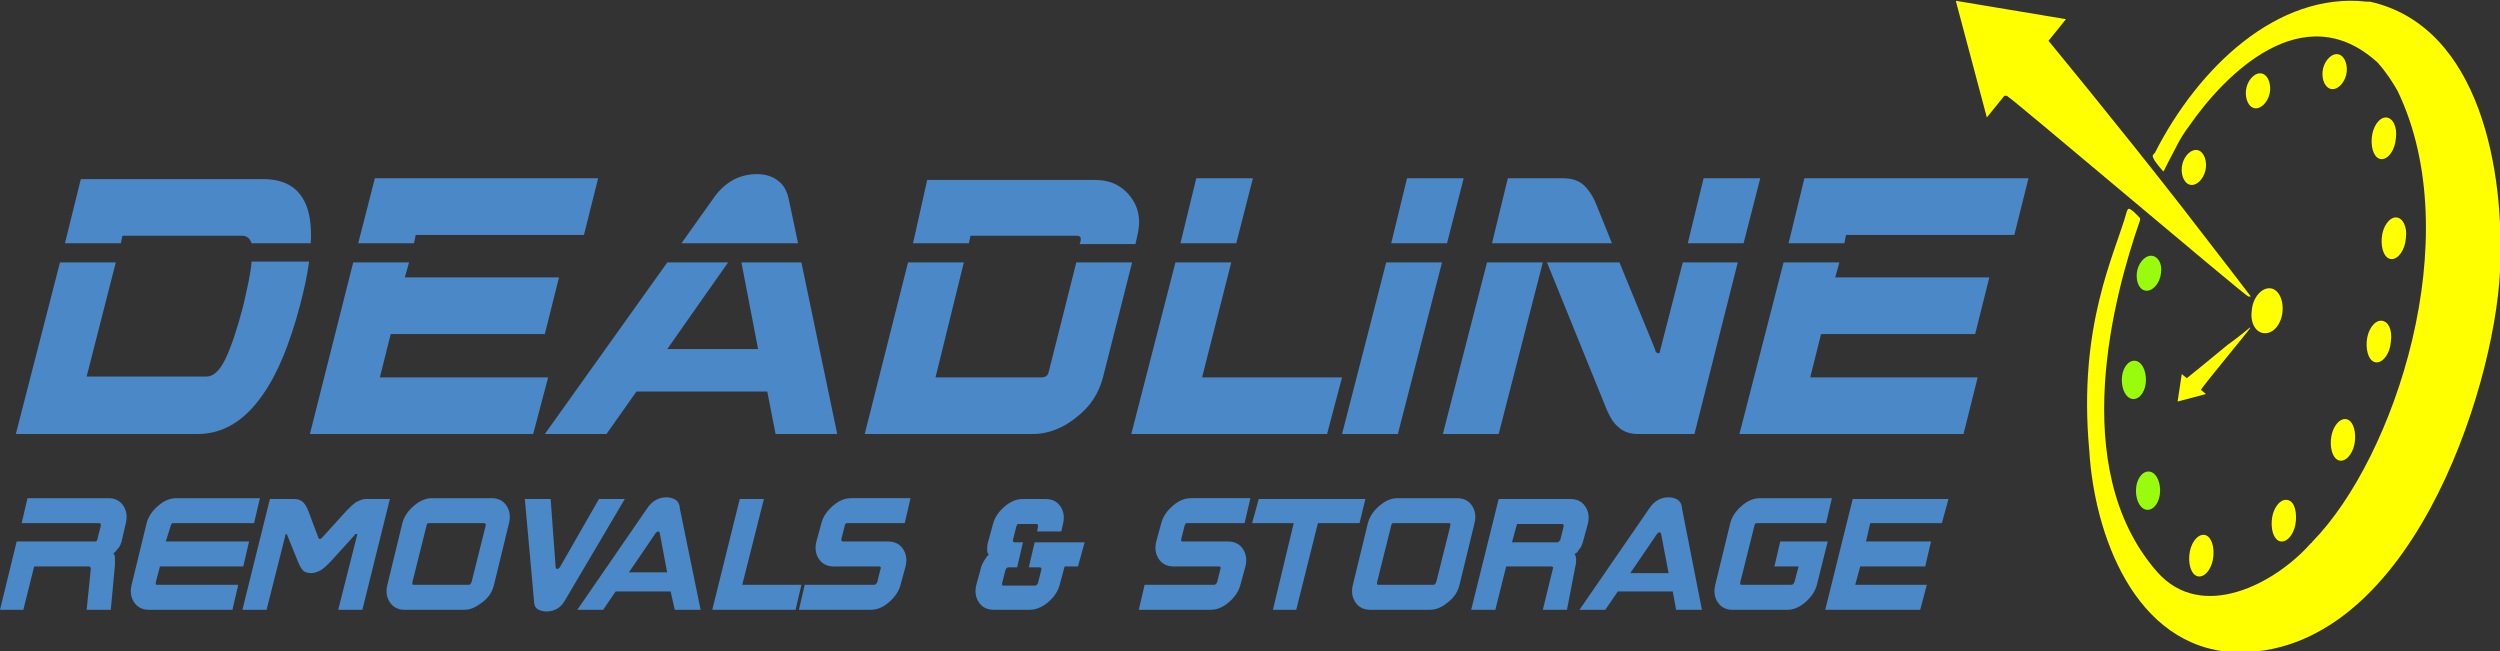 <?xml version="1.0" encoding="utf-8"?>
<!-- Generator: Adobe Illustrator 20.1.0, SVG Export Plug-In . SVG Version: 6.00 Build 0)  -->
<svg version="1.1" id="Layer_1" xmlns="http://www.w3.org/2000/svg" xmlns:xlink="http://www.w3.org/1999/xlink" x="0px" y="0px"
	 viewBox="0 0 300.1 78.2" style="enable-background:new 0 0 300.1 78.2;" xml:space="preserve">
<rect x="0" y="0" width="300.1" height="78.2" fill="#333333" stroke="none"/>
<style type="text/css">
	.st0{fill:#4B88C7;}
	.st1{fill:#FFFF00;}
	.st2{fill:#99FC0D;}
</style>
<path class="st0" d="M7.8,29.2h6.7l0.2-0.9h14.4c0.5,0,0.9,0.3,1.1,0.9h7.1c0.1-1.1,0-2.1-0.1-2.9c-0.5-3.2-2.4-4.8-5.6-4.8H9.7
	L7.8,29.2z"/>
<polygon class="st0" points="43,29.2 49.7,29.2 49.9,28.2 70.1,28.2 71.8,21.4 45,21.4 "/>
<path class="st0" d="M81.8,29.2h14L94.7,24c-0.2-1-0.6-1.8-1.3-2.3c-0.6-0.5-1.5-0.8-2.5-0.8c-2.2,0-4,1-5.4,3.1L81.8,29.2z"/>
<path class="st0" d="M109.6,29.2h6.7l0.2-0.9h12.7c0.5,0,0.6,0.2,0.5,0.7l-0.1,0.3h6.7l0.2-0.9c0.5-1.9,0.2-3.5-0.8-4.8
	s-2.4-2-4.2-2h-20.2L109.6,29.2z"/>
<polygon class="st0" points="141.7,29.2 148.4,29.2 150.4,21.4 143.6,21.4 "/>
<polygon class="st0" points="167,29.2 173.7,29.2 175.7,21.4 168.9,21.4 "/>
<path class="st0" d="M179.1,29.2h14.4l-1.9-4.7c-0.4-1-0.9-1.7-1.4-2.2c-0.6-0.6-1.5-0.9-2.5-0.9H181L179.1,29.2z"/>
<polygon class="st0" points="202.6,29.2 209.3,29.2 211.3,21.4 204.5,21.4 "/>
<polygon class="st0" points="214.7,29.2 221.4,29.2 221.6,28.2 241.8,28.2 243.5,21.4 216.6,21.4 "/>
<path class="st0" d="M13.9,31.5H7.2L1.9,52.1h21.8c3.1,0,5.7-1.6,7.9-4.8c1.8-2.6,3.2-6.1,4.4-10.6c0.5-1.9,0.9-3.7,1.1-5.3h-6.9
	c-0.1,1.4-0.5,3.1-1,5.3c-0.7,2.7-1.4,4.8-2.1,6.3s-1.5,2.2-2.3,2.2H10.4L13.9,31.5z"/>
<polygon class="st0" points="49.1,31.5 42.4,31.5 37.2,52.1 64,52.1 65.8,45.3 45.6,45.3 46.9,40.1 65.4,40.1 67.1,33.3 48.6,33.3 
	"/>
<polygon class="st0" points="87.4,31.5 80.1,31.5 65.4,52.1 72.8,52.1 76.4,47 92.1,47 93.1,52.1 100.5,52.1 96.2,31.5 89,31.5 
	91,41.9 80.1,41.9 "/>
<path class="st0" d="M115.7,31.5H109l-5.2,20.6H124c1.8,0,3.6-0.7,5.2-2c1.7-1.3,2.7-2.9,3.2-4.8l3.5-13.8h-6.7l-3.3,13.1
	c-0.1,0.5-0.4,0.7-0.9,0.7h-12.7L115.7,31.5z"/>
<polygon class="st0" points="147.8,31.5 141.1,31.5 135.8,52.1 159.3,52.1 161.1,45.3 144.3,45.3 "/>
<polygon class="st0" points="173.1,31.5 166.4,31.5 161.1,52.1 167.8,52.1 "/>
<polygon class="st0" points="185.2,31.5 178.5,31.5 173.2,52.1 179.9,52.1 "/>
<path class="st0" d="M194.4,31.5h-8.7l0,0l7.1,17.5c0.4,1,0.9,1.8,1.4,2.2c0.6,0.6,1.4,0.9,2.5,0.9h6.7l5.2-20.6H202l-2.8,10.9
	c-0.3,0-0.5-0.1-0.5-0.4L194.4,31.5z"/>
<polygon class="st0" points="220.8,31.5 214.1,31.5 208.8,52.1 235.7,52.1 237.4,45.3 217.3,45.3 218.6,40.1 237.1,40.1 238.8,33.3 
	220.3,33.3 "/>
<path class="st1" d="M272.4,34.6c-1,0-2,1.2-2.1,2.7c-0.2,1.5,0.5,2.7,1.6,2.7s2-1.2,2.1-2.7S273.4,34.6,272.4,34.6z"/>
<path class="st2" d="M258.2,30.7c-0.8,0-1.6,1-1.7,2.1c-0.1,1.2,0.4,2.1,1.2,2.1c0.8,0,1.6-1,1.7-2.1
	C259.6,31.6,259,30.7,258.2,30.7z"/>
<path class="st1" d="M263.6,18c-0.8,0-1.6,1-1.7,2.1s0.4,2.1,1.2,2.1s1.6-1,1.7-2.1S264.4,18,263.6,18z"/>
<path class="st1" d="M271.3,8.8c-0.8,0-1.6,1-1.7,2.1s0.4,2.1,1.2,2.1c0.8,0,1.6-1,1.7-2.1S272.1,8.8,271.3,8.8z"/>
<path class="st1" d="M280.5,6.5c-0.8,0-1.6,1-1.7,2.1s0.4,2.1,1.2,2.1s1.6-1,1.7-2.1S281.3,6.5,280.5,6.5z"/>
<path class="st1" d="M286.4,14.1c-0.8,0-1.6,1.1-1.7,2.5s0.4,2.5,1.2,2.5s1.6-1.1,1.7-2.5C287.8,15.2,287.2,14.1,286.4,14.1z"/>
<path class="st1" d="M287.6,26.1c-0.8,0-1.6,1.1-1.7,2.5s0.4,2.5,1.2,2.5s1.6-1.1,1.7-2.5C289,27.2,288.4,26.1,287.6,26.1z"/>
<path class="st1" d="M285.8,38.5c-0.8,0-1.6,1.1-1.7,2.5s0.4,2.5,1.2,2.5s1.6-1.1,1.7-2.5C287.2,39.6,286.7,38.5,285.8,38.5z"/>
<path class="st1" d="M281.5,50.3c-0.8,0-1.6,1.1-1.7,2.5s0.4,2.5,1.2,2.5c0.8,0,1.6-1.1,1.7-2.5S282.3,50.3,281.5,50.3z"/>
<path class="st1" d="M274.4,60c-0.8,0-1.6,1.1-1.7,2.5s0.4,2.5,1.2,2.5s1.6-1.1,1.7-2.5S275.3,60,274.4,60z"/>
<path class="st1" d="M264.5,64.2c-0.8,0-1.6,1.1-1.7,2.5s0.4,2.5,1.2,2.5s1.6-1.1,1.7-2.5C265.8,65.3,265.3,64.2,264.5,64.2z"/>
<path class="st2" d="M257.9,56.6c-0.8,0-1.5,1-1.5,2.3s0.6,2.3,1.4,2.3s1.5-1,1.5-2.3S258.7,56.6,257.9,56.6z"/>
<path class="st2" d="M256.2,43.3c-0.8,0-1.5,1-1.5,2.3s0.6,2.3,1.4,2.3s1.5-1,1.5-2.3S257,43.3,256.2,43.3z"/>
<path class="st1" d="M264.2,46.8L264.2,46.8c0-0.2,5.9-7.3,5.9-7.4v-0.1c0,0-1.3,1.1-2.7,2.1c-2.4,2-4.9,4-4.9,4l-0.6-0.5l-0.5,3.3
	l0,0l3.4-0.9L264.2,46.8z M285.4,7.5c1,1.1,1.9,2.5,2.4,3.4c8.5,17.6-0.4,44.1-10.2,54.1c-0.1,0.1-0.1,0.2-0.2,0.2
	c-4.2,4.8-13.1,9.6-18.5,3.4c-10.9-12.5-5-33.5-2.1-41.9c0.1-0.2,0.1-0.4,0.1-0.5c0,0-0.7-0.8-1.2-1.1c-0.2-0.1-0.3,0-0.4,0.3
	c-1.4,5.1-5.9,13.6-4.5,28.7c0.6,10,5.4,23.5,17.3,24.2h0.1c20.9,0.6,31.2-31.4,31.9-45.7c0.6-11.9-2.3-29.4-15.6-32.4
	c-0.1,0-0.3,0-0.4,0c-10.7-1.2-20.2,7.9-25.4,18.1c0,0.1-0.1,0.1-0.1,0.1c-0.1,0.2-0.3,0.2-0.1,0.6c0.2,0.5,1.2,1.6,1.2,1.6
	s0.9-1.8,1.6-3.1c0.4-0.8,0.9-1.6,1.5-2.4C267.1,8.9,276.5-0.6,285.4,7.5z M240.6,11.5c0.1,0,0.2,0,0.3,0c0.4,0.1,28.7,24.1,29,24.1
	c0.1,0,0.3,0,0.3,0s-4.2-5.5-8.4-10.9c-7.8-10-15.9-19.8-15.9-19.8l2.1-2.6l-13.2-2.2v0.1l3.7,13.9L240.6,11.5z"/>
<path class="st0" d="M13.3,73.2h-2.9l0.5-4.9c0-0.2-0.1-0.3-0.2-0.3H4.1l-1.3,5.2H0L2,65h9.4c0.1,0,0.2,0,0.2-0.1
	c0.1-0.1,0.1-0.1,0.1-0.2l0.4-1.6c0-0.2,0-0.3-0.2-0.3H2.6l0.7-3H13c0.8,0,1.4,0.3,1.8,0.9c0.4,0.6,0.5,1.3,0.3,2.1L14.6,65
	c-0.1,0.3-0.2,0.6-0.4,0.8s-0.3,0.5-0.6,0.6c0.1,0.1,0.2,0.3,0.2,0.6c0,0.2,0,0.5,0,0.8L13.3,73.2z"/>
<path class="st0" d="M27.9,73.2h-10c-0.8,0-1.4-0.3-1.8-0.9s-0.5-1.3-0.3-2.1l1.8-7.4c0.2-0.8,0.7-1.5,1.4-2.1
	c0.7-0.6,1.4-0.9,2.2-0.9h10l-0.7,3h-9.7c-0.1,0-0.2,0-0.2,0.1c-0.1,0.1-0.1,0.1-0.1,0.2L19.9,65h10l-0.7,3h-10l-0.5,1.9
	c0,0.1,0,0.2,0,0.2c0,0.1,0.1,0.1,0.2,0.1h9.7L27.9,73.2z"/>
<path class="st0" d="M43.5,73.2h-2.9l2.3-9.1c0,0-0.1,0-0.2,0c-0.1,0-0.1,0.1-0.1,0.1l-2.9,3.2c-0.4,0.4-0.7,0.7-1.1,1
	c-0.4,0.2-0.8,0.4-1.2,0.4s-0.8-0.1-1-0.3c-0.2-0.2-0.4-0.5-0.6-1l-1.3-3.2c0-0.1-0.1-0.2-0.2-0.2L32,73.2h-2.9l3.3-13.3h2.9
	c0.4,0,0.8,0.1,1.1,0.4c0.2,0.2,0.4,0.5,0.6,1l1.2,3.2c0,0.1,0.1,0.2,0.2,0.2c0.1,0,0.2-0.1,0.3-0.2l2.9-3.2c0.4-0.4,0.7-0.7,1.1-1
	c0.4-0.2,0.8-0.4,1.2-0.4h2.9L43.5,73.2z"/>
<path class="st0" d="M56.6,69.9l1.7-6.8c0-0.1,0-0.2,0-0.2s-0.1-0.1-0.2-0.1h-6.6c-0.1,0-0.2,0-0.2,0.1c-0.1,0.1-0.1,0.1-0.1,0.2
	l-1.7,6.8c0,0.1,0,0.2,0,0.2c0,0.1,0.1,0.1,0.2,0.1h6.6C56.4,70.2,56.5,70.1,56.6,69.9z M59.3,70.2c-0.2,0.8-0.6,1.5-1.4,2.1
	s-1.4,0.9-2.2,0.9h-7.1c-0.8,0-1.4-0.3-1.8-0.9c-0.4-0.6-0.5-1.3-0.3-2.1l1.8-7.4c0.2-0.8,0.7-1.5,1.4-2.1s1.4-0.9,2.2-0.9H59
	c0.8,0,1.4,0.3,1.8,0.9s0.5,1.3,0.3,2.1L59.3,70.2z"/>
<path class="st0" d="M75,59.9l-7.2,12.2c-0.5,0.9-1.3,1.3-2.2,1.3c-0.4,0-0.8-0.1-1.1-0.3c-0.3-0.2-0.4-0.6-0.4-1L63,59.9h3.1
	l0.6,8.2c0,0.1,0.1,0.2,0.2,0.2s0.2-0.1,0.3-0.2l4.7-8.2C71.9,59.9,75,59.9,75,59.9z"/>
<path class="st0" d="M80.1,68.8L79.2,64c0-0.1-0.1-0.2-0.2-0.2s-0.2,0.1-0.3,0.2l-3.2,4.7h4.6V68.8z M84.1,73.2H81L80.5,71h-6.6
	l-1.5,2.2h-3.1L77.7,61c0.6-0.9,1.4-1.3,2.3-1.3c0.4,0,0.8,0.1,1.1,0.3s0.5,0.6,0.5,1L84.1,73.2z"/>
<polygon class="st0" points="95.5,73.2 85.5,73.2 88.8,59.9 91.7,59.9 89.1,70.2 96.2,70.2 "/>
<path class="st0" d="M108.1,70.2c-0.2,0.8-0.7,1.5-1.4,2.1c-0.7,0.6-1.4,0.9-2.2,0.9h-8.6l0.7-3h8.3c0.2,0,0.3-0.1,0.4-0.3l0.4-1.6
	c0.1-0.2,0-0.3-0.2-0.3h-5.4c-0.8,0-1.4-0.3-1.8-0.9S97.8,65.8,98,65l0.6-2.2c0.2-0.8,0.7-1.5,1.4-2.1s1.4-0.9,2.2-0.9h7.1l-0.7,3
	h-6.9c-0.1,0-0.2,0-0.2,0.1c-0.1,0.1-0.1,0.1-0.1,0.2l-0.4,1.6c0,0.1,0,0.2,0,0.2s0.1,0.1,0.2,0.1h5.4c0.8,0,1.4,0.3,1.8,0.9
	s0.5,1.3,0.3,2.1L108.1,70.2z"/>
<path class="st0" d="M129.4,68h-1.6l-0.6,2.2c-0.2,0.8-0.7,1.5-1.4,2.1c-0.7,0.6-1.5,0.9-2.2,0.9h-4.3c-0.8,0-1.4-0.3-1.8-0.9
	s-0.5-1.3-0.3-2.1l0.6-2.2c0.1-0.3,0.2-0.5,0.4-0.8s0.3-0.5,0.5-0.6c-0.1-0.1-0.2-0.3-0.2-0.6c0-0.3,0-0.6,0.1-0.9l0.6-2.2
	c0.2-0.8,0.7-1.5,1.4-2.1c0.7-0.6,1.4-0.9,2.2-0.9h2.7c0.8,0,1.4,0.3,1.8,0.9s0.5,1.3,0.3,2.1l-0.2,0.9h-2.9l0.1-0.6
	c0-0.1,0-0.2,0-0.2s-0.1-0.1-0.2-0.1h-2.1c-0.1,0-0.2,0-0.2,0.1s-0.1,0.1-0.1,0.2l-0.4,1.6c0,0.1,0,0.2,0,0.2s0.1,0.1,0.2,0.1h1
	l-0.7,3h-1c-0.2,0-0.3,0.1-0.4,0.3l-0.4,1.6c0,0.1,0,0.2,0,0.2c0,0.1,0.1,0.1,0.2,0.1h3.7c0.2,0,0.3-0.1,0.4-0.3l0.4-1.6
	c0-0.1,0-0.2,0-0.2s-0.1-0.1-0.2-0.1h-1.3l0.7-3h6L129.4,68z"/>
<path class="st0" d="M148.9,70.2c-0.2,0.8-0.7,1.5-1.4,2.1s-1.4,0.9-2.2,0.9h-8.6l0.7-3h8.3c0.2,0,0.3-0.1,0.4-0.3l0.4-1.6
	c0.1-0.2,0-0.3-0.2-0.3h-5.4c-0.8,0-1.4-0.3-1.8-0.9c-0.4-0.6-0.5-1.3-0.3-2.1l0.6-2.2c0.2-0.8,0.7-1.5,1.4-2.1s1.4-0.9,2.2-0.9h7.1
	l-0.7,3h-6.9c-0.1,0-0.2,0-0.2,0.1s-0.1,0.1-0.1,0.2l-0.4,1.6c0,0.1,0,0.2,0,0.2c0,0.1,0.1,0.1,0.2,0.1h5.4c0.8,0,1.4,0.3,1.8,0.9
	c0.4,0.6,0.5,1.3,0.3,2.1L148.9,70.2z"/>
<polygon class="st0" points="163.2,62.8 158.2,62.8 155.6,73.2 152.8,73.2 155.3,62.8 150.3,62.8 151.1,59.9 163.9,59.9 "/>
<path class="st0" d="M172.4,69.9l1.7-6.8c0-0.1,0-0.2,0-0.2c0-0.1-0.1-0.1-0.2-0.1h-6.6c-0.1,0-0.2,0-0.2,0.1
	C167,63,167,63,167,63.1l-1.7,6.8c0,0.1,0,0.2,0,0.2c0,0.1,0.1,0.1,0.2,0.1h6.6C172.2,70.2,172.3,70.1,172.4,69.9z M175.2,70.2
	c-0.2,0.8-0.6,1.5-1.4,2.1c-0.7,0.6-1.4,0.9-2.2,0.9h-7.1c-0.8,0-1.4-0.3-1.8-0.9c-0.4-0.6-0.5-1.3-0.3-2.1l1.8-7.4
	c0.2-0.8,0.7-1.5,1.4-2.1s1.4-0.9,2.2-0.9h7.1c0.8,0,1.4,0.3,1.8,0.9c0.4,0.6,0.5,1.3,0.3,2.1L175.2,70.2z"/>
<path class="st0" d="M187.3,64.8l0.4-1.6c0-0.2,0-0.3-0.2-0.3h-5.4l-0.6,2.2h5.4c0.1,0,0.2,0,0.2-0.1
	C187.3,64.9,187.3,64.8,187.3,64.8z M188.1,73.2h-2.9l1.2-4.9c0.1-0.2,0-0.3-0.2-0.3h-5.4l-1.3,5.2h-2.9l3.3-13.3h8.6
	c0.8,0,1.4,0.3,1.8,0.9c0.4,0.6,0.5,1.3,0.3,2.1l-0.6,2.2c-0.1,0.3-0.2,0.6-0.4,0.8c-0.2,0.3-0.3,0.5-0.6,0.6
	c0.1,0.1,0.2,0.4,0.2,0.6s0,0.6-0.1,0.9L188.1,73.2z"/>
<path class="st0" d="M200.3,68.8l-0.9-4.7c0-0.1-0.1-0.2-0.2-0.2c-0.1,0-0.2,0.1-0.3,0.2l-3.2,4.7H200.3z M204.3,73.2h-3.1l-0.4-2.2
	h-6.6l-1.5,2.2h-3.1L198,61c0.6-0.9,1.4-1.3,2.3-1.3c0.4,0,0.8,0.1,1.1,0.3s0.5,0.6,0.5,1L204.3,73.2z"/>
<path class="st0" d="M218.1,70.2c-0.2,0.8-0.7,1.5-1.4,2.1s-1.4,0.9-2.2,0.9H208c-0.8,0-1.4-0.3-1.8-0.9c-0.4-0.6-0.5-1.3-0.3-2.1
	l1.8-7.4c0.2-0.8,0.7-1.5,1.4-2.1s1.4-0.9,2.2-0.9h8.6l-0.7,3h-8.3c-0.1,0-0.2,0-0.2,0.1c-0.1,0.1-0.1,0.1-0.1,0.2l-1.7,6.8
	c0,0.1,0,0.2,0,0.2c0,0.1,0.1,0.1,0.2,0.1h5.9c0.2,0,0.3-0.1,0.4-0.3l0.5-1.9H213l0.7-3h5.7L218.1,70.2z"/>
<polygon class="st0" points="230.5,73.2 219.1,73.2 222.4,59.9 233.9,59.9 233.1,62.8 224.5,62.8 224,65 231.8,65 231.1,68 
	223.3,68 222.7,70.2 231.3,70.2 "/>
</svg>
